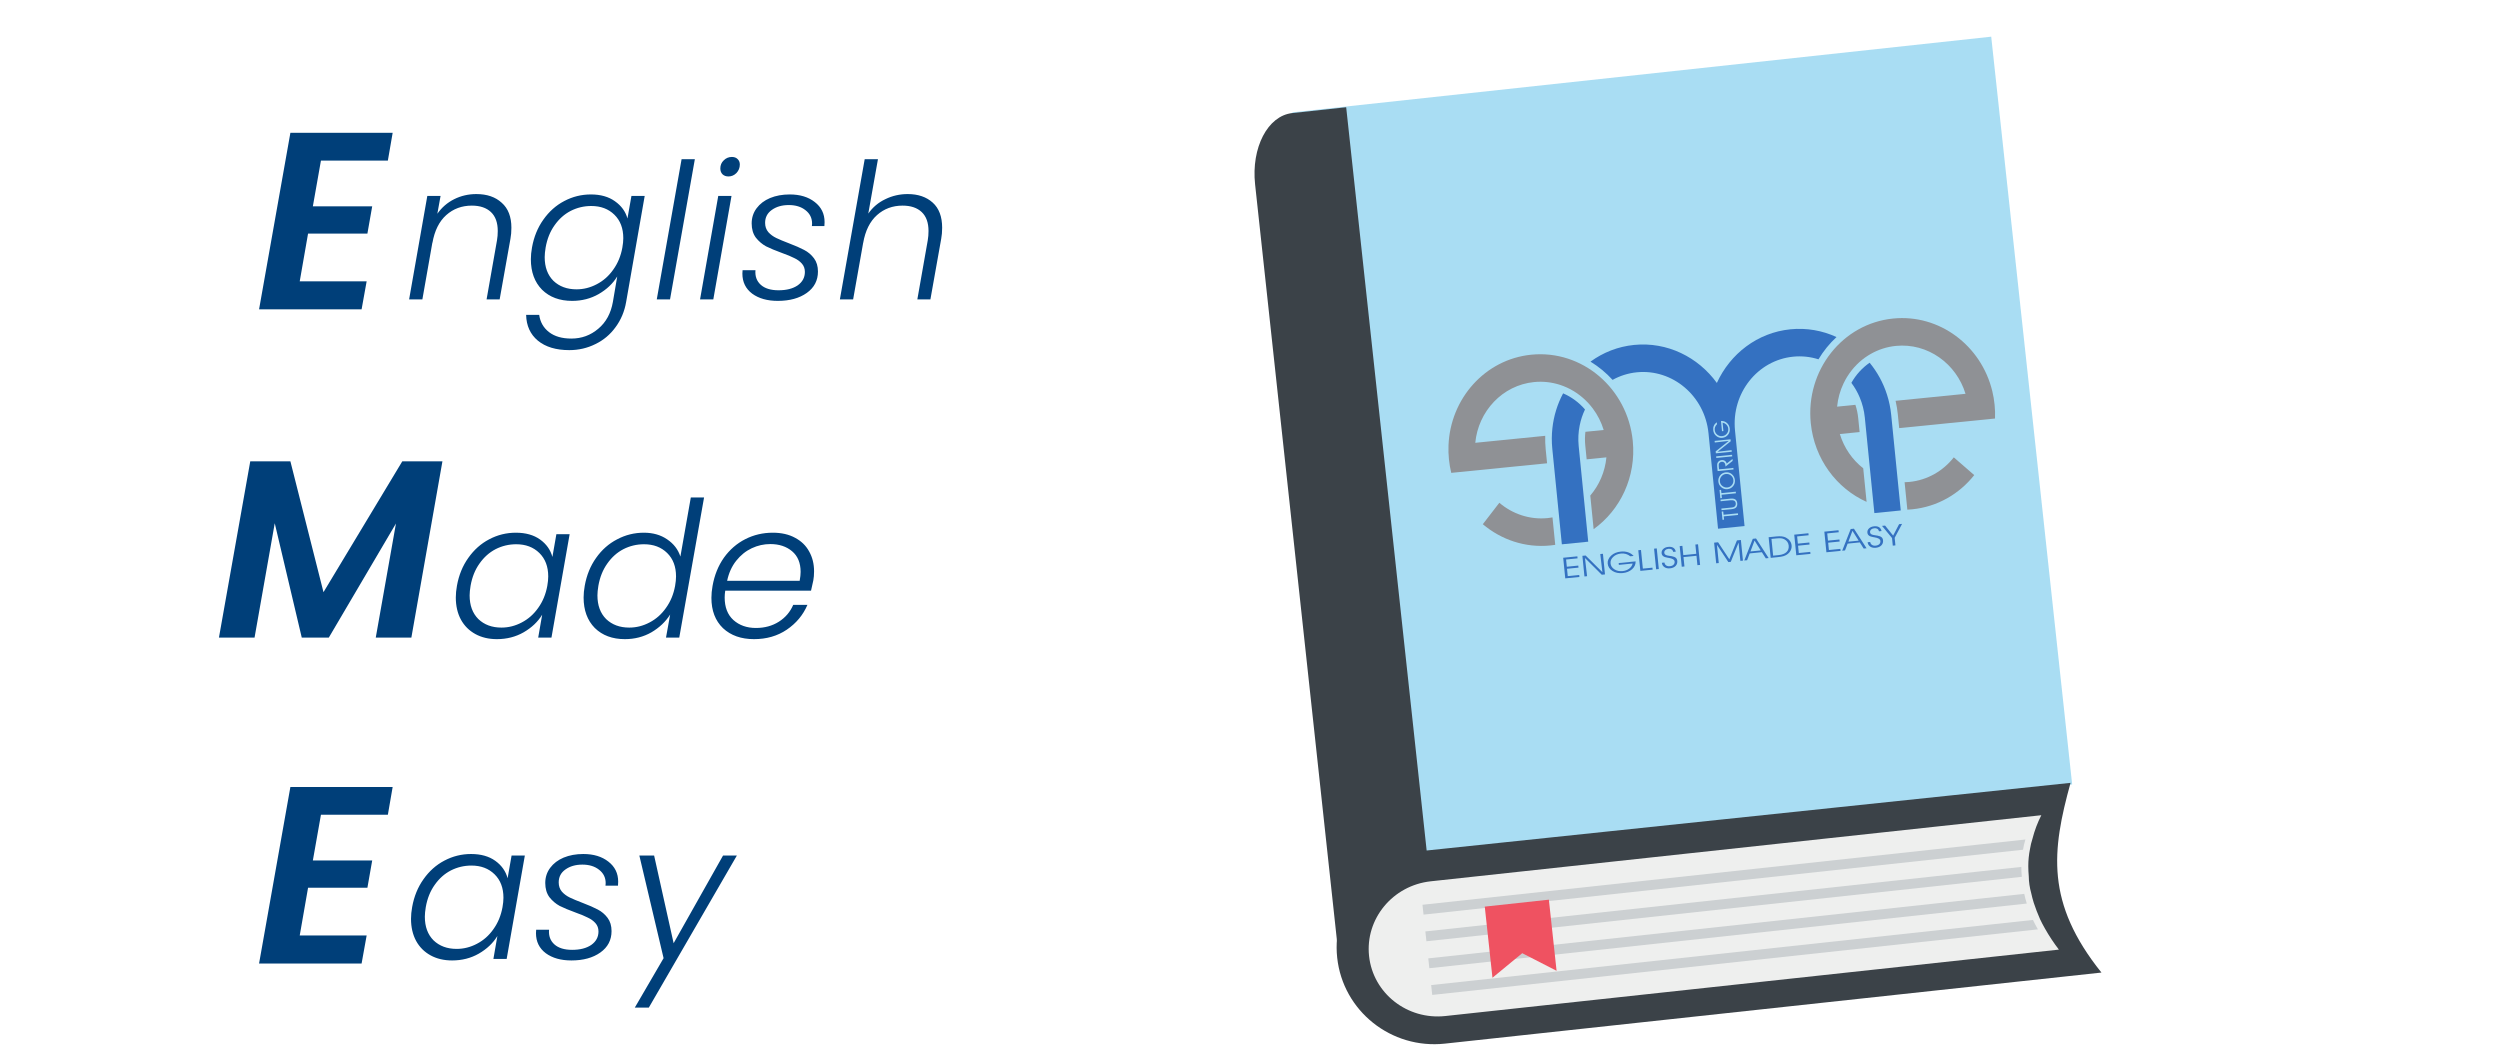 <svg width="396" height="167" viewBox="0 0 396 167" fill="none" xmlns="http://www.w3.org/2000/svg">
<rect x="0" y="0" width="396" height="167" fill="#333333" stroke="none"/>
<g clip-path="url(#clip0)">
<rect width="396" height="167" fill="white"/>
<path d="M65.285 143.675C65.585 141.995 66.185 140.525 67.085 139.265C67.985 137.985 69.085 137.005 70.385 136.325C71.705 135.625 73.115 135.275 74.615 135.275C76.175 135.275 77.455 135.635 78.455 136.355C79.455 137.075 80.105 137.995 80.405 139.115L81.035 135.515H83.135L80.255 151.895H78.155L78.785 148.265C78.105 149.385 77.125 150.315 75.845 151.055C74.585 151.775 73.175 152.135 71.615 152.135C70.315 152.135 69.175 151.865 68.195 151.325C67.215 150.785 66.455 150.025 65.915 149.045C65.375 148.045 65.105 146.875 65.105 145.535C65.105 144.955 65.165 144.335 65.285 143.675ZM79.595 143.705C79.695 143.145 79.745 142.645 79.745 142.205C79.745 140.645 79.275 139.405 78.335 138.485C77.395 137.565 76.175 137.105 74.675 137.105C73.515 137.105 72.425 137.365 71.405 137.885C70.405 138.405 69.555 139.165 68.855 140.165C68.155 141.145 67.685 142.315 67.445 143.675C67.345 144.275 67.295 144.785 67.295 145.205C67.295 146.785 67.755 148.035 68.675 148.955C69.615 149.855 70.835 150.305 72.335 150.305C73.455 150.305 74.525 150.035 75.545 149.495C76.585 148.955 77.455 148.185 78.155 147.185C78.875 146.185 79.355 145.025 79.595 143.705ZM90.509 152.135C88.849 152.135 87.499 151.755 86.459 150.995C85.419 150.215 84.899 149.155 84.899 147.815C84.899 147.575 84.909 147.395 84.929 147.275H86.969C86.889 148.235 87.169 149.005 87.809 149.585C88.449 150.165 89.389 150.455 90.629 150.455C91.889 150.455 92.899 150.195 93.659 149.675C94.419 149.135 94.799 148.425 94.799 147.545C94.799 147.025 94.639 146.585 94.319 146.225C93.999 145.865 93.599 145.575 93.119 145.355C92.659 145.115 92.009 144.845 91.169 144.545C90.129 144.165 89.289 143.815 88.649 143.495C88.029 143.155 87.489 142.695 87.029 142.115C86.589 141.515 86.369 140.765 86.369 139.865C86.369 138.965 86.629 138.165 87.149 137.465C87.669 136.765 88.379 136.225 89.279 135.845C90.199 135.465 91.239 135.275 92.399 135.275C94.019 135.275 95.339 135.675 96.359 136.475C97.399 137.275 97.919 138.335 97.919 139.655C97.919 139.935 97.909 140.145 97.889 140.285H95.909C95.929 140.205 95.939 140.075 95.939 139.895C95.939 139.015 95.589 138.305 94.889 137.765C94.209 137.225 93.329 136.955 92.249 136.955C91.169 136.955 90.269 137.215 89.549 137.735C88.849 138.235 88.499 138.915 88.499 139.775C88.499 140.355 88.669 140.845 89.009 141.245C89.349 141.625 89.769 141.935 90.269 142.175C90.769 142.415 91.439 142.695 92.279 143.015C93.279 143.395 94.079 143.745 94.679 144.065C95.299 144.385 95.819 144.825 96.239 145.385C96.659 145.945 96.869 146.645 96.869 147.485C96.869 148.905 96.279 150.035 95.099 150.875C93.919 151.715 92.389 152.135 90.509 152.135ZM103.612 135.515L106.702 149.405L114.532 135.515H116.722L102.772 159.605H100.552L105.112 151.775L101.272 135.515H103.612Z" fill="#003F79"/>
<path d="M72.38 92.78C72.68 91.1 73.28 89.63 74.18 88.37C75.08 87.09 76.18 86.11 77.48 85.43C78.8 84.73 80.21 84.38 81.71 84.38C83.27 84.38 84.55 84.74 85.55 85.46C86.55 86.18 87.2 87.1 87.5 88.22L88.13 84.62H90.23L87.35 101H85.25L85.88 97.37C85.2 98.49 84.22 99.42 82.94 100.16C81.68 100.88 80.27 101.24 78.71 101.24C77.41 101.24 76.27 100.97 75.29 100.43C74.31 99.89 73.55 99.13 73.01 98.15C72.47 97.15 72.2 95.98 72.2 94.64C72.2 94.06 72.26 93.44 72.38 92.78ZM86.69 92.81C86.79 92.25 86.84 91.75 86.84 91.31C86.84 89.75 86.37 88.51 85.43 87.59C84.49 86.67 83.27 86.21 81.77 86.21C80.61 86.21 79.52 86.47 78.5 86.99C77.5 87.51 76.65 88.27 75.95 89.27C75.25 90.25 74.78 91.42 74.54 92.78C74.44 93.38 74.39 93.89 74.39 94.31C74.39 95.89 74.85 97.14 75.77 98.06C76.71 98.96 77.93 99.41 79.43 99.41C80.55 99.41 81.62 99.14 82.64 98.6C83.68 98.06 84.55 97.29 85.25 96.29C85.97 95.29 86.45 94.13 86.69 92.81ZM92.624 92.78C92.924 91.1 93.524 89.63 94.424 88.37C95.324 87.09 96.434 86.11 97.754 85.43C99.074 84.73 100.484 84.38 101.984 84.38C103.424 84.38 104.654 84.73 105.674 85.43C106.714 86.13 107.414 87.04 107.774 88.16L109.424 78.8H111.524L107.594 101H105.494L106.154 97.34C105.434 98.48 104.444 99.42 103.184 100.16C101.924 100.88 100.524 101.24 98.984 101.24C97.004 101.24 95.414 100.65 94.214 99.47C93.034 98.27 92.444 96.66 92.444 94.64C92.444 94.06 92.504 93.44 92.624 92.78ZM106.934 92.81C107.034 92.25 107.084 91.75 107.084 91.31C107.084 89.75 106.614 88.51 105.674 87.59C104.734 86.67 103.514 86.21 102.014 86.21C100.854 86.21 99.764 86.47 98.744 86.99C97.744 87.51 96.894 88.27 96.194 89.27C95.494 90.25 95.024 91.42 94.784 92.78C94.684 93.38 94.634 93.89 94.634 94.31C94.634 95.89 95.094 97.14 96.014 98.06C96.954 98.96 98.174 99.41 99.674 99.41C100.794 99.41 101.864 99.14 102.884 98.6C103.924 98.06 104.794 97.29 105.494 96.29C106.214 95.29 106.694 94.13 106.934 92.81ZM122.408 84.38C123.788 84.38 124.968 84.65 125.948 85.19C126.928 85.71 127.668 86.43 128.168 87.35C128.688 88.27 128.948 89.32 128.948 90.5C128.948 91.04 128.908 91.52 128.828 91.94C128.708 92.54 128.588 93.08 128.468 93.56H114.878C114.818 93.94 114.788 94.3 114.788 94.64C114.788 96.18 115.248 97.37 116.168 98.21C117.108 99.05 118.298 99.47 119.738 99.47C121.118 99.47 122.328 99.14 123.368 98.48C124.408 97.82 125.168 96.93 125.648 95.81H127.898C127.218 97.41 126.128 98.72 124.628 99.74C123.148 100.74 121.418 101.24 119.438 101.24C117.398 101.24 115.758 100.66 114.518 99.5C113.298 98.32 112.688 96.72 112.688 94.7C112.688 94.1 112.748 93.47 112.868 92.81C113.168 91.11 113.768 89.62 114.668 88.34C115.588 87.06 116.718 86.08 118.058 85.4C119.398 84.72 120.848 84.38 122.408 84.38ZM126.668 92C126.768 91.44 126.818 90.97 126.818 90.59C126.818 89.17 126.368 88.08 125.468 87.32C124.568 86.56 123.418 86.18 122.018 86.18C120.998 86.18 120.018 86.4 119.078 86.84C118.138 87.28 117.318 87.94 116.618 88.82C115.918 89.7 115.438 90.76 115.178 92H126.668Z" fill="#003F79"/>
<path d="M75.455 30.74C77.135 30.74 78.475 31.2 79.475 32.12C80.495 33.02 81.005 34.34 81.005 36.08C81.005 36.72 80.955 37.3 80.855 37.82L79.145 47.42H77.075L78.725 38.06C78.805 37.6 78.845 37.11 78.845 36.59C78.845 35.27 78.485 34.27 77.765 33.59C77.045 32.91 76.035 32.57 74.735 32.57C73.155 32.57 71.805 33.07 70.685 34.07C69.565 35.07 68.835 36.54 68.495 38.48V38.39L66.905 47.42H64.805L67.685 31.04H69.785L69.275 33.86C69.975 32.86 70.865 32.09 71.945 31.55C73.025 31.01 74.195 30.74 75.455 30.74ZM93.599 30.8C95.139 30.8 96.409 31.16 97.409 31.88C98.429 32.6 99.089 33.51 99.389 34.61L100.019 31.04H102.119L99.179 47.84C98.919 49.34 98.359 50.67 97.499 51.83C96.659 52.99 95.599 53.88 94.319 54.5C93.039 55.14 91.659 55.46 90.179 55.46C88.079 55.46 86.419 54.96 85.199 53.96C83.999 52.96 83.379 51.6 83.339 49.88H85.409C85.569 51.02 86.089 51.93 86.969 52.61C87.849 53.29 89.029 53.63 90.509 53.63C92.129 53.63 93.549 53.11 94.769 52.07C95.989 51.05 96.759 49.64 97.079 47.84L97.769 43.79C97.089 44.91 96.109 45.84 94.829 46.58C93.569 47.3 92.169 47.66 90.629 47.66C88.649 47.66 87.059 47.07 85.859 45.89C84.679 44.69 84.089 43.08 84.089 41.06C84.089 40.48 84.149 39.86 84.269 39.2C84.569 37.52 85.169 36.05 86.069 34.79C86.969 33.51 88.069 32.53 89.369 31.85C90.689 31.15 92.099 30.8 93.599 30.8ZM98.579 39.23C98.679 38.67 98.729 38.17 98.729 37.73C98.729 36.17 98.259 34.93 97.319 34.01C96.379 33.09 95.159 32.63 93.659 32.63C92.499 32.63 91.409 32.89 90.389 33.41C89.389 33.93 88.539 34.69 87.839 35.69C87.139 36.67 86.669 37.84 86.429 39.2C86.329 39.8 86.279 40.31 86.279 40.73C86.279 42.31 86.739 43.56 87.659 44.48C88.599 45.38 89.819 45.83 91.319 45.83C92.439 45.83 93.509 45.56 94.529 45.02C95.569 44.48 96.439 43.71 97.139 42.71C97.859 41.71 98.339 40.55 98.579 39.23ZM110.063 25.22L106.133 47.42H104.033L107.963 25.22H110.063ZM115.389 27.95C115.009 27.95 114.699 27.84 114.459 27.62C114.219 27.38 114.099 27.07 114.099 26.69C114.099 26.17 114.279 25.74 114.639 25.4C114.999 25.04 115.429 24.86 115.929 24.86C116.309 24.86 116.609 24.97 116.829 25.19C117.069 25.41 117.189 25.7 117.189 26.06C117.189 26.58 117.009 27.03 116.649 27.41C116.289 27.77 115.869 27.95 115.389 27.95ZM115.869 31.04L112.989 47.42H110.889L113.769 31.04H115.869ZM123.204 47.66C121.544 47.66 120.194 47.28 119.154 46.52C118.114 45.74 117.594 44.68 117.594 43.34C117.594 43.1 117.604 42.92 117.624 42.8H119.664C119.584 43.76 119.864 44.53 120.504 45.11C121.144 45.69 122.084 45.98 123.324 45.98C124.584 45.98 125.594 45.72 126.354 45.2C127.114 44.66 127.494 43.95 127.494 43.07C127.494 42.55 127.334 42.11 127.014 41.75C126.694 41.39 126.294 41.1 125.814 40.88C125.354 40.64 124.704 40.37 123.864 40.07C122.824 39.69 121.984 39.34 121.344 39.02C120.724 38.68 120.184 38.22 119.724 37.64C119.284 37.04 119.064 36.29 119.064 35.39C119.064 34.49 119.324 33.69 119.844 32.99C120.364 32.29 121.074 31.75 121.974 31.37C122.894 30.99 123.934 30.8 125.094 30.8C126.714 30.8 128.034 31.2 129.054 32C130.094 32.8 130.614 33.86 130.614 35.18C130.614 35.46 130.604 35.67 130.584 35.81H128.604C128.624 35.73 128.634 35.6 128.634 35.42C128.634 34.54 128.284 33.83 127.584 33.29C126.904 32.75 126.024 32.48 124.944 32.48C123.864 32.48 122.964 32.74 122.244 33.26C121.544 33.76 121.194 34.44 121.194 35.3C121.194 35.88 121.364 36.37 121.704 36.77C122.044 37.15 122.464 37.46 122.964 37.7C123.464 37.94 124.134 38.22 124.974 38.54C125.974 38.92 126.774 39.27 127.374 39.59C127.994 39.91 128.514 40.35 128.934 40.91C129.354 41.47 129.564 42.17 129.564 43.01C129.564 44.43 128.974 45.56 127.794 46.4C126.614 47.24 125.084 47.66 123.204 47.66ZM143.777 30.74C145.417 30.74 146.737 31.19 147.737 32.09C148.737 32.99 149.237 34.32 149.237 36.08C149.237 36.72 149.187 37.3 149.087 37.82L147.377 47.42H145.307L146.957 38.06C147.037 37.6 147.077 37.11 147.077 36.59C147.077 35.27 146.717 34.27 145.997 33.59C145.277 32.91 144.267 32.57 142.967 32.57C141.387 32.57 140.037 33.07 138.917 34.07C137.797 35.07 137.067 36.54 136.727 38.48V38.45L135.137 47.42H133.037L136.967 25.22H139.067L137.537 33.83C138.237 32.83 139.137 32.07 140.237 31.55C141.337 31.01 142.517 30.74 143.777 30.74Z" fill="#003F79"/>
<path d="M70.08 73.08L65.16 101H59.52L62.72 82.92L52.08 101H47.8L43.52 82.88L40.32 101H34.68L39.64 73.08H46L51.24 93.8L63.72 73.08H70.08Z" fill="#003F79"/>
<path d="M50.837 129.059L49.557 136.299H58.957L58.197 140.619H48.797L47.477 148.179H58.077L57.277 152.619H41.037L45.997 124.659H62.197L61.437 129.059H50.837Z" fill="#003F79"/>
<path d="M50.837 25.44L49.557 32.68H58.957L58.197 37H48.797L47.477 44.56H58.077L57.277 49H41.037L45.997 21.04H62.197L61.437 25.44H50.837Z" fill="#003F79"/>
<g clip-path="url(#clip1)">
<path d="M328.23 124.251L315.327 5.056L208.723 16.595C202.801 17.236 198.514 22.502 199.147 28.356L210.902 136.951L328.23 124.251Z" fill="#63C1E9" fill-opacity="0.55"/>
<path d="M213.235 16.988L204.686 17.913C200.81 18.332 198.178 23.388 198.807 29.206L212.097 151.979L227.898 152.418L213.235 16.988Z" fill="#3B4248"/>
<path d="M225.566 134.763C217.057 135.684 210.899 143.269 211.812 151.704C212.725 160.139 220.363 166.231 228.872 165.31L332.869 154.053C324 143 325 134.763 327.975 124.003L225.566 134.763Z" fill="#3B4248"/>
<path d="M326.128 150.419L228.942 160.938C222.908 161.592 217.499 157.344 216.861 151.451C216.223 145.558 220.598 140.252 226.632 139.598L323.346 129.13C322.74 130.319 322.27 131.569 321.943 132.857C321.77 133.387 321.639 133.928 321.553 134.478C321.371 135.375 321.28 136.287 321.282 137.201C321.291 137.711 321.302 138.266 321.356 138.771C321.367 139.684 321.497 140.59 321.744 141.469C321.846 141.969 321.998 142.509 322.148 143.004C322.429 143.855 322.765 144.748 323.142 145.59C323.383 146.076 323.629 146.605 323.922 147.084C324.577 148.245 325.314 149.359 326.128 150.419Z" fill="#EEEFEE"/>
<path d="M320.829 132.977C320.659 133.507 320.53 134.048 320.445 134.597L225.488 144.876L225.319 143.315L320.829 132.977Z" fill="#CCD0D2"/>
<path d="M320.181 137.318C320.189 137.828 320.201 138.383 320.255 138.888L225.945 149.097L225.776 147.537L320.181 137.318Z" fill="#CCD0D2"/>
<path d="M321.042 143.122L226.407 153.365L226.238 151.805L320.643 141.586C320.741 142.087 320.894 142.634 321.042 143.122Z" fill="#CCD0D2"/>
<path d="M322.801 147.211L226.865 157.596L226.696 156.035L322.022 145.717C322.26 146.193 322.504 146.724 322.801 147.211Z" fill="#CCD0D2"/>
<path d="M235.186 143.607L236.406 154.876L241.123 150.985L246.562 153.776L245.342 142.508L235.186 143.607Z" fill="#EF5261"/>
</g>
<path d="M248.183 89.77L250.001 89.589L250.033 89.912L248.215 90.094L248.332 91.257L250.149 91.075L250.181 91.392L247.936 91.616L247.609 88.347L249.854 88.123L249.886 88.444L248.069 88.625L248.183 89.77Z" fill="#3471C1"/>
<path d="M253.821 90.633L253.483 87.76L253.905 87.718L254.231 90.987L253.72 91.038L251.06 88.392L251.395 91.27L250.976 91.312L250.65 88.043L251.16 87.992L253.821 90.633Z" fill="#3471C1"/>
<path d="M256.397 89.19L259.084 88.921C259.096 89.4 258.908 89.815 258.521 90.163C258.134 90.51 257.637 90.715 257.029 90.776C256.405 90.838 255.866 90.725 255.413 90.438C254.959 90.151 254.708 89.763 254.659 89.275C254.636 89.046 254.672 88.823 254.767 88.606C254.861 88.39 255.01 88.188 255.216 88.001C255.414 87.82 255.638 87.677 255.89 87.573C256.141 87.469 256.426 87.402 256.743 87.37C257.162 87.328 257.547 87.367 257.896 87.487C258.245 87.608 258.534 87.8 258.765 88.064L258.241 88.116C258.019 87.94 257.786 87.818 257.543 87.747C257.302 87.677 257.037 87.656 256.75 87.685C256.253 87.734 255.846 87.91 255.53 88.214C255.213 88.517 255.073 88.857 255.111 89.234C255.151 89.635 255.356 89.953 255.725 90.187C256.094 90.42 256.53 90.512 257.034 90.462C257.429 90.422 257.775 90.291 258.07 90.069C258.364 89.845 258.543 89.576 258.608 89.261L256.426 89.479L256.397 89.19Z" fill="#3471C1"/>
<path d="M261.779 90.233L259.831 90.427L259.504 87.158L259.932 87.115L260.228 90.068L261.747 89.916L261.779 90.233Z" fill="#3471C1"/>
<path d="M262.757 90.135L262.332 90.177L262.005 86.908L262.43 86.866L262.757 90.135Z" fill="#3471C1"/>
<path d="M263.237 89.146L263.647 89.105C263.675 89.306 263.767 89.459 263.922 89.565C264.078 89.671 264.272 89.711 264.506 89.688C264.757 89.663 264.951 89.584 265.087 89.45C265.222 89.316 265.28 89.147 265.259 88.944C265.23 88.647 264.905 88.453 264.284 88.363C264.235 88.356 264.198 88.35 264.174 88.347C263.849 88.296 263.61 88.214 263.458 88.102C263.306 87.989 263.22 87.831 263.199 87.627C263.173 87.367 263.259 87.143 263.458 86.955C263.656 86.768 263.925 86.657 264.266 86.623C264.59 86.591 264.855 86.64 265.06 86.773C265.266 86.905 265.393 87.107 265.442 87.379L265.041 87.418C265.001 87.242 264.917 87.112 264.789 87.027C264.661 86.943 264.497 86.911 264.297 86.931C264.083 86.952 263.913 87.022 263.788 87.141C263.663 87.261 263.609 87.401 263.625 87.565C263.634 87.65 263.661 87.721 263.708 87.78C263.754 87.838 263.825 87.888 263.92 87.93C264.015 87.972 264.195 88.012 264.459 88.049C264.611 88.069 264.727 88.087 264.807 88.102C265.096 88.156 265.309 88.242 265.446 88.357C265.582 88.473 265.66 88.635 265.681 88.843C265.713 89.16 265.624 89.427 265.415 89.644C265.205 89.861 264.912 89.988 264.534 90.025C264.181 90.061 263.886 89.997 263.648 89.836C263.41 89.675 263.273 89.444 263.237 89.146Z" fill="#3471C1"/>
<path d="M266.816 89.729L266.389 89.772L266.062 86.503L266.489 86.46L266.636 87.926L268.691 87.721L268.545 86.255L268.969 86.212L269.296 89.482L268.871 89.524L268.722 88.033L266.667 88.239L266.816 89.729Z" fill="#3471C1"/>
<path d="M271.843 89.227L271.516 85.958L272.143 85.895L273.924 88.588L275.13 85.597L275.757 85.534L276.084 88.803L275.676 88.844L275.388 85.956L274.157 88.996L273.773 89.034L271.964 86.298L272.253 89.186L271.843 89.227Z" fill="#3471C1"/>
<path d="M278.901 87.188L277.918 85.629L277.274 87.351L278.901 87.188ZM276.741 88.738L276.293 88.782L277.643 85.346L278.154 85.294L280.153 88.397L279.699 88.442L279.079 87.468L277.155 87.66L276.741 88.738Z" fill="#3471C1"/>
<path d="M280.6 85.365L280.865 88.015L281.747 87.927C282.297 87.872 282.709 87.713 282.983 87.449C283.257 87.186 283.372 86.841 283.329 86.413C283.308 86.199 283.238 86.005 283.119 85.835C283 85.663 282.84 85.526 282.639 85.422C282.489 85.343 282.326 85.292 282.147 85.27C281.969 85.248 281.714 85.253 281.381 85.287L280.6 85.365ZM280.15 85.095L281.379 84.972C281.718 84.938 282.005 84.935 282.241 84.963C282.477 84.991 282.688 85.052 282.876 85.147C283.139 85.279 283.35 85.453 283.509 85.666C283.669 85.88 283.761 86.116 283.787 86.376C283.816 86.664 283.767 86.935 283.64 87.187C283.513 87.44 283.32 87.655 283.06 87.832C282.888 87.947 282.698 88.037 282.49 88.1C282.282 88.163 281.957 88.216 281.516 88.26L280.477 88.364L280.15 85.095Z" fill="#3471C1"/>
<path d="M284.781 86.113L286.598 85.931L286.631 86.255L284.813 86.436L284.929 87.6L286.747 87.418L286.778 87.734L284.533 87.959L284.206 84.69L286.452 84.465L286.484 84.786L284.666 84.968L284.781 86.113Z" fill="#3471C1"/>
<path d="M289.55 85.636L291.367 85.455L291.4 85.778L289.582 85.96L289.698 87.123L291.516 86.942L291.548 87.258L289.302 87.482L288.975 84.213L291.221 83.989L291.253 84.31L289.435 84.491L289.55 85.636Z" fill="#3471C1"/>
<path d="M294.411 85.638L293.428 84.079L292.784 85.801L294.411 85.638ZM292.251 87.188L291.802 87.233L293.154 83.796L293.664 83.745L295.663 86.847L295.208 86.892L294.59 85.918L292.665 86.11L292.251 87.188Z" fill="#3471C1"/>
<path d="M295.831 85.889L296.24 85.848C296.268 86.049 296.361 86.202 296.516 86.308C296.671 86.414 296.866 86.454 297.1 86.431C297.351 86.406 297.544 86.326 297.68 86.193C297.816 86.059 297.873 85.89 297.853 85.687C297.823 85.39 297.498 85.196 296.877 85.106C296.828 85.099 296.792 85.093 296.768 85.09C296.442 85.039 296.204 84.957 296.052 84.845C295.899 84.732 295.813 84.574 295.793 84.37C295.767 84.11 295.853 83.886 296.051 83.698C296.249 83.511 296.519 83.4 296.86 83.366C297.184 83.334 297.449 83.383 297.654 83.516C297.859 83.648 297.986 83.85 298.036 84.121L297.634 84.161C297.595 83.985 297.511 83.855 297.383 83.77C297.254 83.686 297.09 83.654 296.89 83.674C296.677 83.695 296.507 83.765 296.382 83.884C296.256 84.004 296.202 84.144 296.218 84.308C296.227 84.393 296.255 84.464 296.301 84.523C296.348 84.581 296.419 84.63 296.513 84.673C296.609 84.715 296.789 84.754 297.053 84.791C297.205 84.812 297.32 84.83 297.399 84.845C297.689 84.899 297.902 84.984 298.038 85.1C298.175 85.216 298.254 85.378 298.274 85.585C298.306 85.903 298.217 86.17 298.009 86.386C297.799 86.604 297.505 86.731 297.128 86.768C296.775 86.804 296.48 86.74 296.241 86.579C296.003 86.418 295.867 86.187 295.831 85.889Z" fill="#3471C1"/>
<path d="M300.116 85.188L300.236 86.39L299.817 86.431L299.697 85.225L298.109 83.3L298.597 83.252L299.872 84.839L300.817 83.03L301.291 82.982L300.116 85.188Z" fill="#3471C1"/>
<path d="M245.146 82.065C242.285 82.351 239.568 81.402 237.494 79.64L234.877 83.035C237.781 85.486 241.575 86.802 245.579 86.402C245.838 86.376 246.095 86.343 246.349 86.305L245.915 81.958C245.661 82.004 245.406 82.039 245.146 82.065ZM242.559 56.183C235.228 56.915 229.724 63.146 229.443 70.564C229.415 71.282 229.436 72.012 229.51 72.748C229.584 73.484 229.707 74.203 229.876 74.902L245.058 73.385L244.839 71.19C244.767 70.472 244.742 69.75 244.762 69.033L233.684 70.14C234.163 65.139 237.985 61.02 242.993 60.519C244.42 60.377 245.813 60.542 247.108 60.962C247.29 61.02 247.469 61.086 247.647 61.154C249.169 61.744 250.538 62.694 251.644 63.912C251.712 63.987 251.779 64.062 251.844 64.139C251.858 64.153 251.87 64.168 251.882 64.183C252.03 64.356 252.17 64.534 252.307 64.716C253.057 65.718 253.644 66.862 254.023 68.108L251.127 68.397C251.041 69.113 251.035 69.838 251.107 70.564L251.326 72.758L254.456 72.445C254.236 74.735 253.316 76.841 251.9 78.498L252.432 83.817C256.659 80.793 259.199 75.531 258.63 69.838C257.796 61.493 250.601 55.379 242.559 56.183Z" fill="#8F9195"/>
<path d="M315.579 61.957C313.835 54.74 307.207 49.722 299.876 50.455C291.834 51.258 285.991 58.675 286.825 67.02C287.394 72.714 290.925 77.369 295.667 79.496L295.136 74.178C293.419 72.834 292.101 70.951 291.432 68.75L294.562 68.438L294.343 66.243C294.27 65.517 294.121 64.806 293.895 64.124L290.999 64.413C291.124 63.117 291.472 61.879 292.009 60.748C292.106 60.543 292.21 60.34 292.321 60.142C292.329 60.125 292.339 60.108 292.349 60.091C292.398 60.003 292.449 59.916 292.501 59.829C292.553 59.742 292.607 59.653 292.662 59.567C293.488 58.267 294.582 57.159 295.872 56.335C295.873 56.335 295.874 56.334 295.875 56.333C296.035 56.231 296.196 56.133 296.362 56.041L296.363 56.04C297.548 55.372 298.881 54.934 300.309 54.791C305.317 54.291 309.878 57.573 311.338 62.38L300.26 63.487C300.421 64.186 300.54 64.899 300.612 65.617L300.831 67.811L316.012 66.294C316.04 65.575 316.018 64.846 315.944 64.11C315.871 63.375 315.748 62.655 315.579 61.957ZM309.483 72.446C307.798 74.584 305.323 76.052 302.462 76.337C302.202 76.363 301.944 76.38 301.688 76.384L302.122 80.731C302.378 80.719 302.637 80.7 302.895 80.674C306.899 80.274 310.358 78.234 312.719 75.256L309.483 72.446Z" fill="#8F9195"/>
<path d="M247.597 62.307C246.703 63.986 246.114 65.855 245.9 67.825C245.782 68.887 245.774 69.979 245.884 71.086L247.397 86.22L251.576 85.802L250.064 70.668C249.951 69.544 250.011 68.442 250.223 67.393C250.399 66.506 250.683 65.656 251.063 64.861C250.109 63.75 248.919 62.875 247.597 62.307Z" fill="#3471C1"/>
<path d="M298.905 62.528C298.305 60.639 297.358 58.924 296.15 57.455C294.966 58.273 293.974 59.366 293.257 60.644C293.787 61.349 294.234 62.126 294.583 62.96C294.998 63.946 295.275 65.015 295.387 66.139L296.9 81.273L301.079 80.856L299.566 65.721C299.456 64.615 299.231 63.545 298.905 62.528Z" fill="#3471C1"/>
<path d="M272.729 76.899C272.843 77.013 272.977 77.099 273.13 77.155C273.284 77.212 273.437 77.233 273.591 77.217C273.897 77.187 274.144 77.057 274.331 76.829C274.518 76.602 274.596 76.336 274.566 76.031C274.536 75.735 274.406 75.495 274.176 75.311C273.946 75.127 273.677 75.05 273.37 75.081C273.084 75.109 272.848 75.24 272.662 75.471C272.476 75.703 272.398 75.967 272.428 76.263C272.44 76.385 272.471 76.499 272.522 76.606C272.573 76.715 272.642 76.812 272.729 76.899Z" fill="#3471C1"/>
<path d="M275.008 80.372C274.864 80.525 274.626 80.618 274.293 80.651L272.691 80.811L272.665 80.555L274.258 80.395C274.382 80.383 274.474 80.369 274.534 80.353C274.594 80.336 274.646 80.314 274.691 80.286C274.782 80.229 274.851 80.153 274.896 80.057C274.941 79.961 274.958 79.857 274.946 79.743C274.927 79.545 274.847 79.406 274.708 79.325C274.569 79.242 274.363 79.216 274.091 79.243L272.549 79.397L272.524 79.144L274.126 78.984C274.453 78.951 274.703 78.993 274.876 79.112C275.05 79.231 275.151 79.428 275.178 79.702C275.208 79.995 275.151 80.218 275.008 80.372ZM275.31 81.565L273.038 81.792L273.091 82.315L272.843 82.34L272.713 81.037L272.96 81.013L273.013 81.536L275.285 81.309L275.31 81.565ZM274.943 77.884L274.968 78.141L272.696 78.368L272.748 78.891L272.501 78.916L272.371 77.614L272.618 77.589L272.67 78.111L274.943 77.884ZM272.229 75.766C272.275 75.604 272.353 75.452 272.463 75.311C272.575 75.165 272.706 75.051 272.854 74.969C273.004 74.886 273.168 74.836 273.348 74.818C273.527 74.8 273.694 74.812 273.849 74.854C274.004 74.897 274.149 74.97 274.282 75.072C274.437 75.191 274.557 75.331 274.646 75.491C274.734 75.652 274.788 75.83 274.808 76.026C274.845 76.402 274.75 76.73 274.521 77.011C274.292 77.291 273.99 77.45 273.615 77.488C273.44 77.505 273.268 77.487 273.103 77.432C272.937 77.378 272.784 77.291 272.645 77.171C272.511 77.055 272.405 76.923 272.329 76.775C272.253 76.627 272.205 76.464 272.187 76.285C272.169 76.102 272.183 75.929 272.229 75.766ZM271.864 72.543L271.839 72.287L274.358 72.035L274.384 72.291L271.864 72.543ZM273.113 73.266C273.009 73.171 272.883 73.132 272.737 73.147C272.648 73.156 272.57 73.179 272.5 73.218C272.43 73.257 272.372 73.31 272.324 73.379C272.284 73.434 272.258 73.5 272.246 73.574C272.234 73.649 272.237 73.778 272.256 73.963L272.294 74.343L274.566 74.115L274.591 74.368L272.072 74.62L272.002 73.918C271.986 73.764 271.985 73.639 271.998 73.542C272.011 73.447 272.04 73.357 272.085 73.275C272.145 73.164 272.23 73.072 272.342 73C272.453 72.928 272.575 72.886 272.706 72.873C272.902 72.853 273.075 72.897 273.228 73.002C273.381 73.109 273.472 73.252 273.503 73.431L274.425 72.701L274.455 73.006L273.318 73.903L273.293 73.655C273.276 73.49 273.217 73.361 273.113 73.266ZM274.285 71.302L274.31 71.555L271.791 71.807L271.76 71.498L273.835 69.841L271.62 70.094L271.594 69.839L274.113 69.587L274.144 69.896L272.066 71.553L274.285 71.302ZM271.481 67.423C271.579 67.209 271.732 67.031 271.938 66.887L271.97 67.202C271.832 67.341 271.733 67.484 271.675 67.632C271.617 67.78 271.597 67.94 271.614 68.114C271.644 68.415 271.773 68.658 272.001 68.845C272.229 69.032 272.488 69.111 272.779 69.082C273.087 69.051 273.335 68.922 273.521 68.694C273.706 68.466 273.784 68.201 273.754 67.896C273.73 67.657 273.635 67.45 273.469 67.275C273.301 67.1 273.098 66.995 272.857 66.962L272.989 68.281L272.765 68.303L272.603 66.679C272.972 66.663 273.287 66.77 273.548 67C273.809 67.228 273.958 67.527 273.995 67.894C274.033 68.271 273.937 68.6 273.709 68.879C273.481 69.159 273.178 69.318 272.803 69.355C272.626 69.373 272.455 69.355 272.29 69.301C272.125 69.248 271.972 69.16 271.833 69.039C271.696 68.922 271.59 68.788 271.514 68.637C271.439 68.486 271.391 68.315 271.372 68.124C271.346 67.87 271.383 67.637 271.481 67.423ZM271.951 60.66C268.981 56.564 264.089 54.112 258.843 54.636C256.264 54.894 253.911 55.841 251.935 57.284C253.226 58.072 254.404 59.046 255.434 60.173C256.591 59.531 257.889 59.111 259.278 58.972C264.946 58.406 270.037 62.73 270.625 68.614L272.137 83.748L276.337 83.329L274.825 68.195C274.237 62.311 278.371 57.065 284.039 56.498C285.429 56.359 286.783 56.514 288.045 56.915C288.831 55.606 289.793 54.417 290.902 53.39C288.681 52.366 286.186 51.904 283.606 52.161C278.361 52.685 274.051 56.057 271.951 60.66Z" fill="#3471C1"/>
</g>
<defs>
<clipPath id="clip0">
<rect width="396" height="167" fill="white"/>
</clipPath>
<clipPath id="clip1">
<rect width="152" height="150" fill="white" transform="translate(181 20.358) rotate(-6.178)"/>
</clipPath>
</defs>
</svg>
